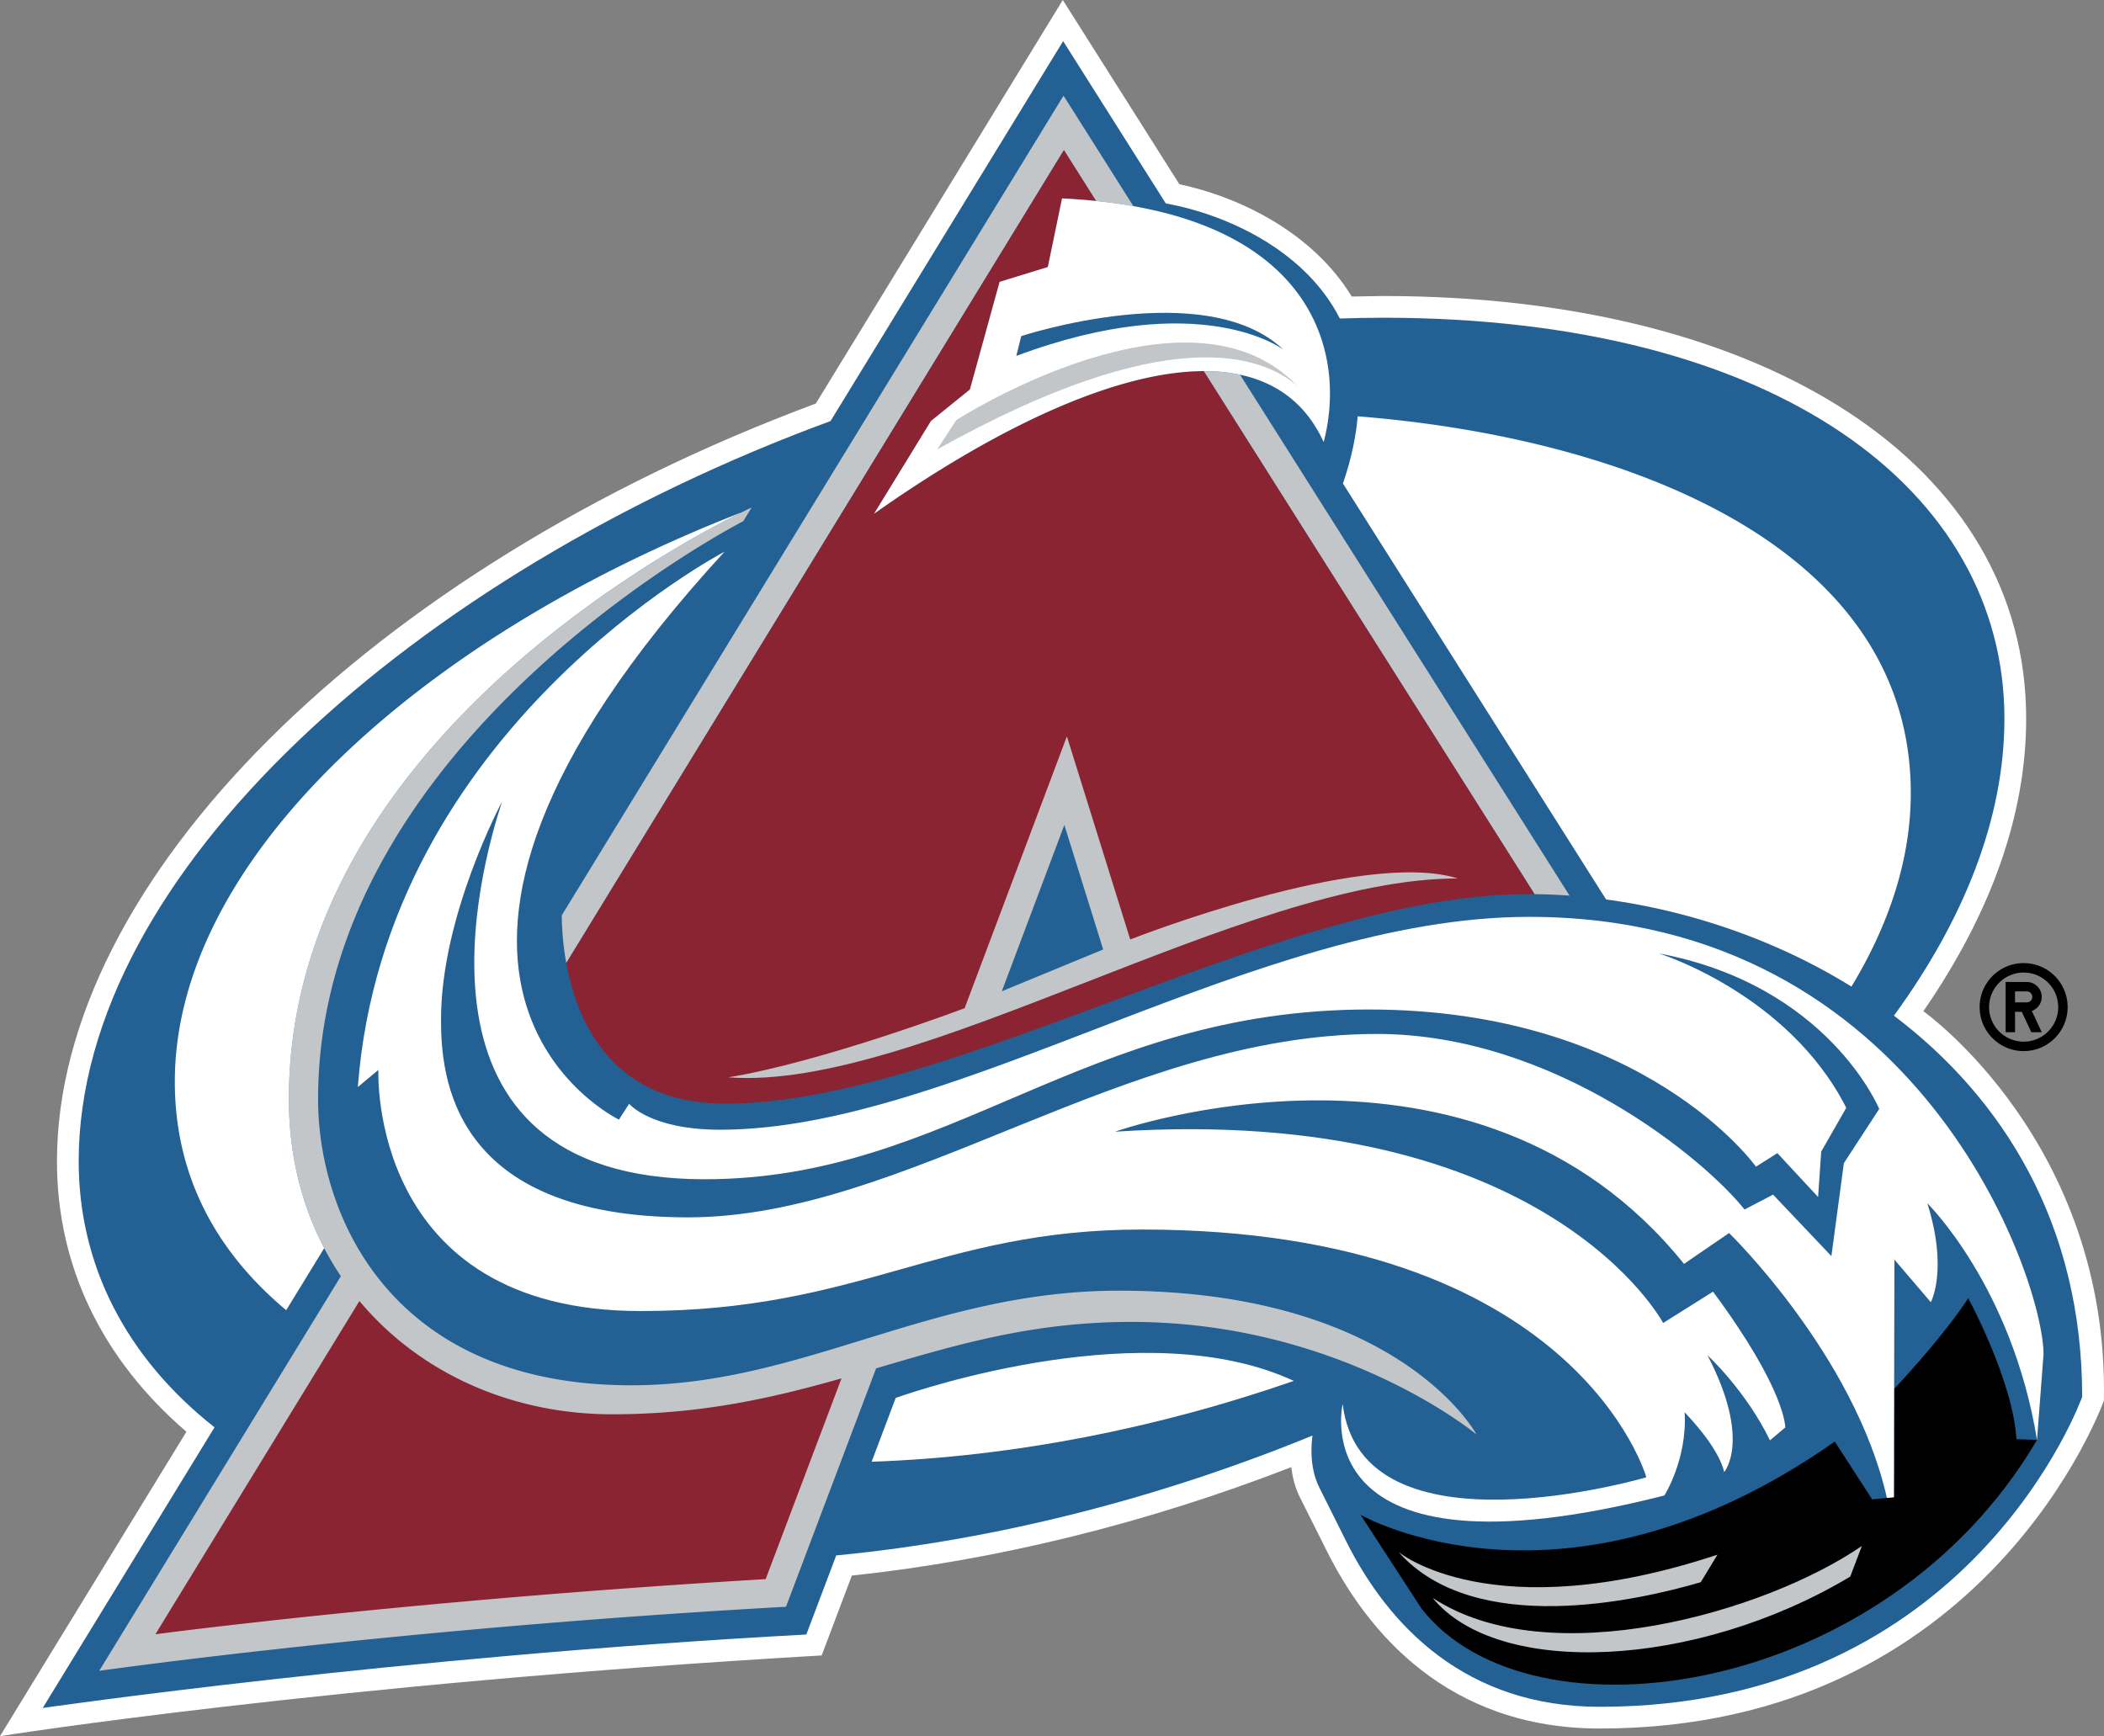 <?xml version="1.0" encoding="UTF-8" standalone="no"?>
<svg
   xmlns:dc="http://purl.org/dc/elements/1.1/"
   xmlns:cc="http://creativecommons.org/ns#"
   xmlns:rdf="http://www.w3.org/1999/02/22-rdf-syntax-ns#"
   xmlns:svg="http://www.w3.org/2000/svg"
   xmlns="http://www.w3.org/2000/svg"
   xmlns:sodipodi="http://sodipodi.sourceforge.net/DTD/sodipodi-0.dtd"
   xmlns:inkscape="http://www.inkscape.org/namespaces/inkscape"
   fill="none"
   viewBox="0 0 500 412.641"
   version="1.1"
   id="svg32"
   sodipodi:docname="ColoradoAvalanche logo.svg"
   width="500"
   height="412.641"
   inkscape:version="1.0.1 (3bc2e813f5, 2020-09-07)">
  <rect x="0" y="0" width="500" height="412.641" fill="#808080" stroke="none"/>
  <defs
     id="defs36" />
  <sodipodi:namedview
     pagecolor="#ffffff"
     bordercolor="#666666"
     borderopacity="1"
     objecttolerance="10"
     gridtolerance="10"
     guidetolerance="10"
     inkscape:pageopacity="0"
     inkscape:pageshadow="2"
     inkscape:window-width="3840"
     inkscape:window-height="2068"
     id="namedview34"
     showgrid="false"
     fit-margin-top="0"
     fit-margin-left="0"
     fit-margin-right="0"
     fit-margin-bottom="0"
     inkscape:zoom="1.7447917"
     inkscape:cx="358.664"
     inkscape:cy="296"
     inkscape:window-x="-12"
     inkscape:window-y="-12"
     inkscape:window-maximized="1"
     inkscape:current-layer="svg32" />
  <path
     fill="#000000"
     d="m 480.908,228.903 c -5.773,0 -10.46,4.679 -10.46,10.455 0,5.771 4.687,10.457 10.46,10.457 5.772,0 10.451,-4.686 10.451,-10.456 0,-5.777 -4.679,-10.456 -10.451,-10.456 z m 0,18.669 a 8.205,8.205 0 0 1 -8.213,-8.212 c 0,-4.538 3.67,-8.208 8.213,-8.208 4.538,0 8.211,3.67 8.211,8.208 0,4.539 -3.673,8.212 -8.211,8.212 z m 4.296,-10.637 a 3.553,3.553 0 0 0 -1.041,-2.506 3.551,3.551 0 0 0 -2.507,-1.036 h -5.038 v 11.935 h 2.24 v -4.847 h 1.607 l 2.263,4.847 h 2.477 l -2.363,-5.054 a 3.553,3.553 0 0 0 2.363,-3.339 z m -3.548,1.305 h -2.799 v -2.611 h 2.799 c 0.72,0 1.308,0.584 1.308,1.307 a 1.308,1.308 0 0 1 -1.308,1.304 z"
     id="path2"
     style="stroke-width:0.697" />
  <path
     fill="#ffffff"
     d="m 457.069,240.342 c 16.149,-23.395 24.434,-46.774 24.434,-69.546 0,-60.068 -61.428,-100.443 -152.87,-100.443 0,0 -4.368,0.075 -7.405,0.122 -9.25,-15.158 -26.475,-23.601 -40.96,-26.691 L 252.567,0 193.879,95.906 C 87.621,135.463 13.536,209.335 13.536,276.004 c 0,24.926 10.694,47.017 30.759,64.282 L 0,412.641 c 0,0 77.705,-12.379 195.264,-19.189 l 7.175,-18.983 c 34.44,-3.639 70.288,-12.506 104.413,-25.766 0.309,2.298 0.831,4.714 2.025,7.094 l 6.427,12.83 c 9.619,19.25 28.69,42.195 64.871,42.195 92.271,0 119.802,-77.959 119.802,-77.959 1.192,-61.333 -42.907,-92.522 -42.907,-92.522 z"
     id="path4"
     style="stroke-width:0.697" />
  <path
     fill="#236093"
     d="m 450.076,241.397 c 16.641,-22.81 26.26,-46.861 26.26,-70.602 0,-54.142 -53.912,-95.28 -147.703,-95.28 -3.402,0 -6.813,0.078 -10.229,0.184 -8.699,-17.021 -28.304,-25.02 -41.365,-27.354 L 252.647,9.774 197.376,100.07 C 98.621,136.374 18.701,207.488 18.701,276.004 c 0,24.669 11.224,46.624 32.279,63.231 l -40.828,66.707 c 0,0 84.361,-12.234 181.467,-17.463 l 7.102,-18.793 c 38.654,-3.729 77.407,-13.848 113.186,-28.498 -0.216,1.47 -0.882,7.349 1.589,12.296 l 6.42,12.848 c 10.163,20.313 28.575,39.328 60.252,39.328 88.513,0 114.645,-73.68 114.645,-73.68 0,-41.153 -18.889,-71.013 -44.737,-90.582 z"
     id="path6"
     style="stroke-width:0.697" />
  <path
     fill="#000000"
     d="m 467.741,308.551 c -5.647,8.603 -14.894,18.659 -17.614,21.565 l -0.05,25.738 -1.666,0.166 -3.512,0.335 -8.877,-13.732 c -64.382,45.209 -112.696,17.403 -112.696,17.403 l 14.507,22.323 c 25.84,33.126 110.257,21.181 146.248,-40.119 l -4.882,-0.19 c -0.848,-13.927 -11.458,-33.489 -11.458,-33.489 z"
     id="path8"
     style="stroke-width:0.697" />
  <path
     fill="#c2c6c9"
     d="M 372.991,212.867 294.682,89.054 c -2.695,-0.579 -5.583,-0.851 -8.635,-0.851 l 78.623,124.311 c 2.731,0.035 5.51,0.142 8.32,0.353 z M 134.568,228.903 252.832,35.691 l 7.637,12.082 c 3.116,0.314 6.078,0.725 8.873,1.222 L 252.738,22.738 133.496,217.553 c 0.014,2.348 0.19,6.498 1.073,11.35 z"
     id="path10"
     style="stroke-width:0.697" />
  <path
     fill="#c2c6c9"
     d="m 265.9,306.76 c -44.919,0 -74.977,22.488 -115.892,22.488 -56.957,0 -74.418,-40.192 -74.418,-68.004 0,-85.703 101.035,-137.369 101.035,-137.369 l 1.989,-3.249 c -0.338,0.149 -1.209,0.564 -2.506,1.198 -16.782,8.277 -107.459,56.79 -107.459,139.42 0,13.23 3.043,25.165 8.39,35.413 a 72.345,72.345 0 0 0 3.961,6.666 L 23.581,397.113 c 0,0 70.845,-10.102 163.203,-15.228 l 21.413,-56.659 c 18.733,-5.514 37.012,-11.045 60.605,-11.045 49.962,0 82.075,26.752 82.075,26.752 0,0 -18.29,-34.173 -84.976,-34.173 z"
     id="path12"
     style="stroke-width:0.697" />
  <path
     fill="#8a2432"
     d="m 286.048,88.202 c -20.519,0.059 -48.612,12.912 -78.341,33.906 l 13.527,-22.047 9.261,-7.491 7.055,-25.575 11.459,-3.526 3.377,-16.315 a 143.867,143.867 0 0 1 8.083,0.618 L 252.832,35.691 134.568,228.903 c 2.518,13.84 10.833,33.404 37.744,33.404 53.89,0 131.803,-49.815 191.072,-49.815 0.42,0 0.855,0.021 1.285,0.021 L 286.048,88.203 Z M 85.416,309.214 36.927,388.422 c 0,0 60.405,-8.078 145.027,-13.108 l 18.024,-47.712 c -16.076,4.566 -33.076,8.534 -54.494,8.534 -24.118,0 -45.908,-9.936 -60.068,-26.922 z"
     id="path14"
     style="stroke-width:0.697" />
  <path
     fill="#c2c6c9"
     d="m 404.179,376.044 3.958,-6.538 c -53.611,17.759 -75.763,-0.618 -75.763,-0.618 18.132,20.38 57.119,11.467 71.804,7.156 z"
     id="path16"
     style="stroke-width:0.697" />
  <path
     fill="#c2c6c9"
     d="m 340.46,379.778 c 15.439,18.915 62.435,16.956 99.239,-5.063 l 2.76,-7.279 c -23.067,15.83 -74.365,30.489 -101.998,12.342 z m -86.919,-204.763 -24.302,64.603 c 0,0 -33.832,12.785 -56.156,16.434 44.765,3.39 122.517,-47.273 173.329,-47.273 -22.872,-7.147 -77.823,14.509 -77.823,14.509 z"
     id="path18"
     style="stroke-width:0.697" />
  <path
     fill="#236093"
     d="m 252.936,196.077 c -4.609,12.248 -9.863,26.227 -14.863,39.518 l 24.088,-9.932 c -2.862,-9.168 -6.1,-19.545 -9.224,-29.586 z"
     id="path20"
     style="stroke-width:0.697" />
  <path
     fill="#ffffff"
     d="m 176.107,121.824 c -75.788,29.468 -134.562,82.214 -134.562,135.254 0,22.915 10.246,40.758 26.469,54.322 l 9.025,-14.744 c -5.348,-10.248 -8.39,-22.183 -8.39,-35.413 0,-82.629 90.677,-131.143 107.459,-139.42 z M 439.982,234.488 c 9.038,-14.922 14.104,-30.438 14.104,-45.986 0,-59.139 -68.271,-84.539 -131.446,-89.556 -0.414,4.899 -1.525,10.21 -3.503,15.962 l 62.537,98.867 c 19.522,2.636 40.115,9.431 58.308,20.713 z M 294.682,89.055 c 8.894,1.899 15.767,7.033 19.879,16.012 5.127,-19.559 -1.273,-48.301 -45.218,-56.073 a 119.699,119.699 0 0 0 -8.873,-1.222 c -2.688,-0.282 -5.384,-0.488 -8.084,-0.618 l -3.378,16.315 -11.459,3.525 -7.054,25.575 -9.261,7.492 -13.527,22.047 c 29.728,-20.995 57.822,-33.848 78.341,-33.906 3.052,0 5.94,0.273 8.635,0.852 z"
     id="path22"
     style="stroke-width:0.697" />
  <path
     fill="#ffffff"
     d="m 363.434,217.909 c -64.937,0 -136.275,50.596 -192.281,50.596 -16.626,0 -21.639,-6.17 -21.639,-6.17 l -2.426,3.767 c 0,0 -68.653,-32.955 25.093,-134.978 0,0 -80.719,42.089 -87.147,127.243 l 4.883,-4.073 c 0,0 -2.541,57.307 62.351,57.307 52.19,0 70.698,-19.374 119.119,-19.374 103.3,0 119.852,58.887 119.852,58.887 0,0 -67.696,19.956 -72.161,-17.426 0,0 -10.326,43.796 76.44,21.754 0,0 5.48,-8.578 4.826,-19.762 0,0 8.007,8.044 9.395,14.187 0,0 6.57,-7.511 -3.967,-27.751 0,0 8.994,8.222 14.85,20.212 l 3.63,-3.055 c 0,0 0.273,-8.761 -17.163,-32.279 l -11.854,7.445 c 0,0 -27.614,-52.164 -130.275,-45.467 0,0 85.493,-30.326 135.231,31.419 l 10.715,-7.333 c 0,0 29.84,28.999 37.507,62.964 l 1.666,-0.166 0.05,-25.738 0.063,-30.745 8.649,10.126 c 0,0 4.186,-7.612 -0.832,-23.516 0,0 20.086,19.628 26.074,56.249 l 1.547,-20.381 c 0,-17.56 -29.157,-103.94 -122.194,-103.94 z m 74.747,58.536 -2.965,22.098 -13.859,-14.615 -6.782,3.544 c -9.324,-11.813 -45.263,-41.728 -87.344,-41.728 -60.368,0 -112.015,43.591 -163.718,43.591 -56.435,0 -58.708,-33.694 -58.708,-47.029 0,-24.753 14.491,-51.744 14.491,-51.744 -4.963,15.144 -26.116,89.714 48.142,89.714 58.435,0 89.747,-40.346 157.86,-40.346 65.535,0 91.99,37.354 91.99,37.354 l 5.095,-3.211 9.673,10.421 0.74,-10.781 5.954,-10.416 c -13.762,-27.151 -44.521,-36.696 -44.521,-36.696 40.285,7.565 52.354,36.968 52.354,36.968 z"
     id="path24"
     style="stroke-width:0.697" />
  <path
     fill="#ffffff"
     d="m 212.863,332.242 -5.73,15.176 c 34.018,-1.179 68.427,-8.122 100.326,-19.217 -34.981,-16.235 -89.057,2.088 -94.596,4.041 z"
     id="path26"
     style="stroke-width:0.697" />
  <path
     fill="#236093"
     d="M 305.003,83.119 C 286.478,65.492 242.688,79.886 242.688,79.886 l -1.172,4.706 c 44.083,-16.46 63.486,-1.474 63.486,-1.474 z"
     id="path28"
     style="stroke-width:0.697" />
  <path
     fill="#c2c6c9"
     d="m 222.701,106.829 c 54.813,-30.644 77.246,-22.412 85.675,-15.031 -26.094,-27.383 -81.113,8.041 -81.113,8.041 l -4.562,6.991 z"
     id="path30"
     style="stroke-width:0.697" />
</svg>
